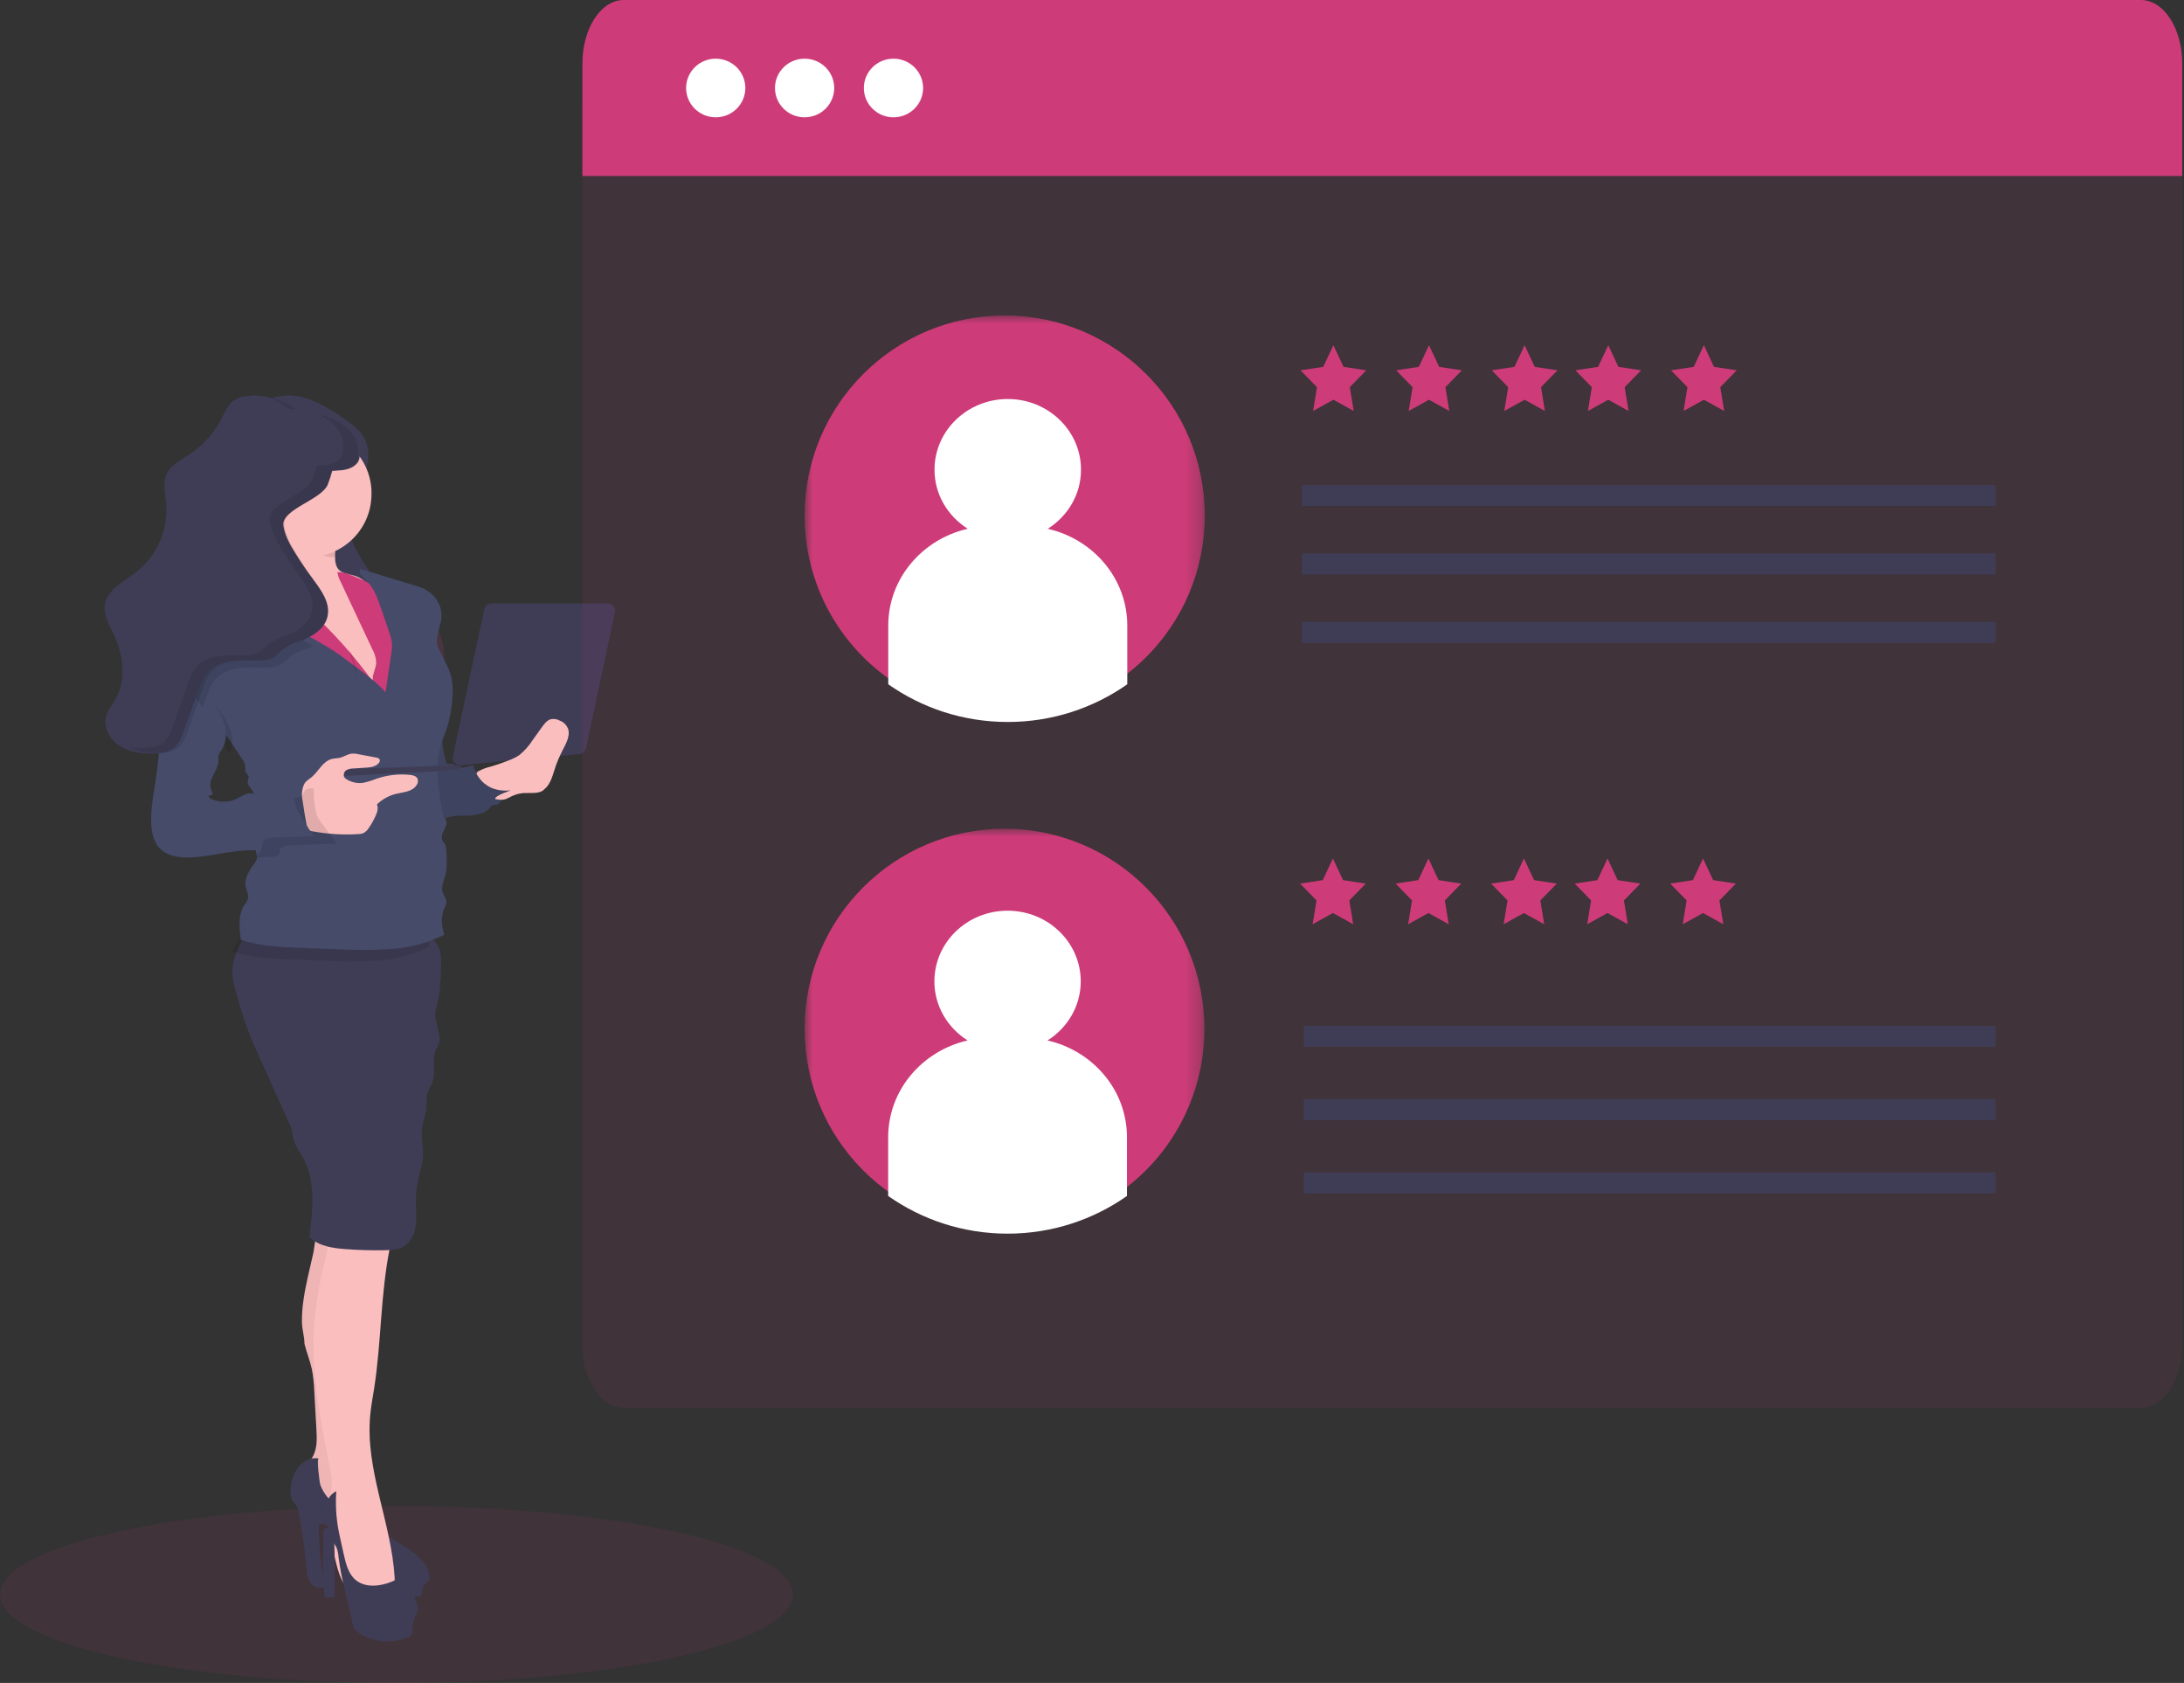<?xml version="1.0" encoding="UTF-8"?>
<svg width="135px" height="104px" viewBox="0 0 135 104" version="1.1" xmlns="http://www.w3.org/2000/svg" xmlns:xlink="http://www.w3.org/1999/xlink">
    <rect x="0" y="0" width="135" height="104" fill="#333333" stroke="none"/>
    <!-- Generator: Sketch 54.1 (76490) - https://sketchapp.com -->
    <title>Group 8</title>
    <desc>Created with Sketch.</desc>
    <defs>
        <linearGradient x1="49.855%" y1="99.807%" x2="49.855%" y2="-0.193%" id="linearGradient-1">
            <stop stop-color="#808080" stop-opacity="0.25" offset="0%"></stop>
            <stop stop-color="#808080" stop-opacity="0.12" offset="54%"></stop>
            <stop stop-color="#808080" stop-opacity="0.1" offset="100%"></stop>
        </linearGradient>
        <polygon id="path-2" points="0 0.01 24.737 0.01 24.737 24.745 0 24.745"></polygon>
        <polygon id="path-4" points="0 0.01 24.714 0.01 24.714 24.745 0 24.745"></polygon>
    </defs>
    <g id="Page-1" stroke="none" stroke-width="1" fill="none" fill-rule="evenodd">
        <g id="Broker-landing-page2" transform="translate(-152, -795)">
            <g id="Group-8" transform="translate(152, 794.5)">
                <g id="Group-7" transform="translate(0, 2.5)" fill-rule="nonzero">
                    <g id="undraw_conference_uo36">
                        <ellipse id="Oval" fill="#CE3B79" opacity="0.083" cx="24.505" cy="96.537" rx="24.505" ry="5.463"></ellipse>
                        <g id="Group" transform="translate(21.042, 33.708)" fill="#CE3B79" opacity="0.152">
                            <ellipse id="Oval" transform="translate(3.618, 4.55) rotate(-13.72) translate(-3.618, -4.55) " cx="3.618" cy="4.55" rx="2.752" ry="3.574"></ellipse>
                        </g>
                        <polygon id="Rectangle" fill="url(#linearGradient-1)" transform="translate(84.993, 1.383) rotate(90) translate(-84.993, -1.383) " points="84.76 1.024 85.227 1.024 85.227 1.741 84.76 1.741"></polygon>
                        <path d="M15.841,23.82 C15.395,24.722 14.717,25.493 13.875,26.056 C13.332,26.417 12.691,26.727 12.431,27.32 C12.188,27.872 12.353,28.505 12.409,29.105 C12.549,30.751 11.844,32.357 10.531,33.38 C9.792,33.947 8.804,34.421 8.645,35.333 C8.533,35.982 8.903,36.604 9.182,37.202 C9.77,38.466 9.972,40.01 9.28,41.222 C9.084,41.567 8.813,41.882 8.713,42.263 C8.528,42.941 8.92,43.678 9.509,44.071 C10.097,44.465 10.834,44.573 11.544,44.57 C12.059,44.57 12.618,44.493 12.985,44.135 C13.231,43.895 13.352,43.561 13.468,43.24 L14.362,40.735 C14.518,40.283 14.695,39.812 15.035,39.474 C15.755,38.748 16.929,38.825 17.957,38.837 C19.471,38.855 20.978,38.621 22.413,38.144 C23.253,37.862 24.165,37.385 24.361,36.532 C24.557,35.679 23.975,34.902 23.466,34.21 C23.086,33.697 22.726,33.167 22.386,32.619 C22.055,32.09 21.739,31.531 21.647,30.916 C21.491,29.894 21.982,28.9 22.357,27.936 C22.732,26.972 22.995,25.831 22.449,24.95 C22.213,24.607 21.912,24.312 21.563,24.081 C20.741,23.489 19.64,22.771 18.633,22.53 C18.093,22.404 17.53,22.412 16.994,22.551 C16.342,22.751 16.113,23.265 15.841,23.82 Z" id="Path" fill="#3F3D56"></path>
                        <path d="M26.483,36.004 C26.683,36.659 26.824,37.33 26.906,38.008 C27.152,39.641 27.399,41.295 27.353,42.951 C27.331,43.32 27.331,43.691 27.353,44.06 C27.396,44.398 27.464,44.732 27.558,45.059 C27.564,45.119 27.597,45.173 27.648,45.208 C27.707,45.236 27.776,45.208 27.841,45.2 C28.06,45.175 28.223,45.38 28.392,45.518 C28.733,45.784 29.208,45.818 29.585,45.604 C29.469,46.102 29.669,46.618 30.094,46.92 C30.524,47.21 31.063,47.304 31.571,47.18 C31.316,47.141 31.071,47.313 30.932,47.523 C30.882,47.597 30.842,47.688 30.758,47.725 C30.673,47.762 30.527,47.714 30.427,47.765 C30.378,47.797 30.336,47.84 30.306,47.889 C29.999,48.287 29.428,48.385 28.915,48.399 C28.402,48.412 27.857,48.378 27.406,48.614 C27.293,48.672 27.189,48.746 27.072,48.794 C26.715,48.942 26.29,48.794 26.013,48.54 C25.749,48.266 25.562,47.932 25.469,47.569 C25.008,46.131 25.1,44.592 25.194,43.091 C25.343,40.705 25.656,38.261 26.483,36.004 Z" id="Path" fill="#454B69"></path>
                        <path d="M26.483,36.004 C26.683,36.659 26.824,37.33 26.906,38.008 C27.152,39.641 27.399,41.295 27.353,42.951 C27.331,43.32 27.331,43.691 27.353,44.06 C27.396,44.398 27.464,44.732 27.558,45.059 C27.564,45.119 27.597,45.173 27.648,45.208 C27.707,45.236 27.776,45.208 27.841,45.2 C28.06,45.175 28.223,45.38 28.392,45.518 C28.733,45.784 29.208,45.818 29.585,45.604 C29.469,46.102 29.669,46.618 30.094,46.92 C30.524,47.21 31.063,47.304 31.571,47.18 C31.316,47.141 31.071,47.313 30.932,47.523 C30.882,47.597 30.842,47.688 30.758,47.725 C30.673,47.762 30.527,47.714 30.427,47.765 C30.378,47.797 30.336,47.84 30.306,47.889 C29.999,48.287 29.428,48.385 28.915,48.399 C28.402,48.412 27.857,48.378 27.406,48.614 C27.293,48.672 27.189,48.746 27.072,48.794 C26.715,48.942 26.29,48.794 26.013,48.54 C25.749,48.266 25.562,47.932 25.469,47.569 C25.008,46.131 25.1,44.592 25.194,43.091 C25.343,40.705 25.656,38.261 26.483,36.004 Z" id="Path" fill="#000000" opacity="0.1"></path>
                        <path d="M18.82,81.036 C18.947,81.562 19.157,82.068 19.275,82.596 C19.362,83.051 19.412,83.512 19.427,83.975 L19.558,86.316 C19.59,86.872 19.615,87.456 19.366,87.953 C19.195,88.299 18.897,88.589 18.812,88.964 C18.679,89.553 19.102,90.109 19.5,90.567 L21.452,92.815 C22.059,93.519 22.732,94.26 23.638,94.5 C23.773,94.545 23.918,94.551 24.055,94.515 C24.307,94.432 24.43,94.129 24.394,93.866 C24.337,93.607 24.217,93.365 24.046,93.162 C23.535,92.448 22.984,91.746 22.656,90.935 C22.234,89.903 22.19,88.761 22.216,87.647 C22.319,83.106 23.468,78.617 23.337,74.068 C22.34,73.993 21.303,73.828 20.301,73.837 C19.41,73.847 19.517,74.743 19.362,75.459 C19.155,76.398 18.906,77.329 18.768,78.281 C18.696,78.745 18.661,79.213 18.664,79.682 C18.664,80.14 18.82,80.597 18.82,81.036 Z" id="Path" fill="#FBBEBE"></path>
                        <path d="M18.82,81.036 C18.947,81.562 19.157,82.068 19.275,82.596 C19.362,83.051 19.412,83.512 19.427,83.975 L19.558,86.316 C19.59,86.872 19.615,87.456 19.366,87.953 C19.195,88.299 18.897,88.589 18.812,88.964 C18.679,89.553 19.102,90.109 19.5,90.567 L21.452,92.815 C22.059,93.519 22.732,94.26 23.638,94.5 C23.773,94.545 23.918,94.551 24.055,94.515 C24.307,94.432 24.43,94.129 24.394,93.866 C24.337,93.607 24.217,93.365 24.046,93.162 C23.535,92.448 22.984,91.746 22.656,90.935 C22.234,89.903 22.19,88.761 22.216,87.647 C22.319,83.106 23.468,78.617 23.337,74.068 C22.34,73.993 21.303,73.828 20.301,73.837 C19.41,73.847 19.517,74.743 19.362,75.459 C19.155,76.398 18.906,77.329 18.768,78.281 C18.696,78.745 18.661,79.213 18.664,79.682 C18.664,80.14 18.82,80.597 18.82,81.036 Z" id="Path" fill="#000000" opacity="0.05"></path>
                        <path d="M19.709,88.135 C19.227,88.037 18.727,88.293 18.425,88.678 C18.146,89.078 17.986,89.547 17.962,90.031 C17.927,90.236 17.951,90.446 18.031,90.638 C18.107,90.788 18.24,90.902 18.327,91.045 C18.413,91.213 18.468,91.395 18.487,91.583 C18.667,92.671 18.847,93.761 18.94,94.86 C18.969,95.195 18.996,95.549 19.195,95.822 C19.394,96.095 19.838,96.228 20.08,95.999 C19.829,94.745 19.703,93.47 19.706,92.192 C20.269,92.117 20.761,92.553 21.128,92.983 C21.505,93.418 21.85,93.879 22.161,94.362 C22.422,94.819 22.726,95.252 23.066,95.656 C23.817,96.439 24.911,96.807 25.992,96.64 C26.178,96.482 26.042,96.157 26.196,95.972 C26.26,95.914 26.329,95.861 26.401,95.814 C26.595,95.647 26.575,95.34 26.488,95.103 C26.207,94.327 25.451,93.839 24.743,93.396 C23.458,92.606 22.158,91.816 20.865,91.052 C20.372,90.751 19.997,90.296 19.801,89.759 C19.754,89.622 19.552,88.083 19.709,88.135 Z" id="Path" fill="#3F3D56"></path>
                        <path d="M19.429,79.772 C19.196,82.843 19.849,85.901 20.43,88.92 C20.484,89.161 20.514,89.408 20.518,89.656 C20.494,89.965 20.445,90.272 20.373,90.573 C20.153,91.819 20.434,93.096 20.713,94.328 C20.907,95.182 21.181,96.146 21.935,96.518 C22.467,96.783 23.094,96.671 23.673,96.547 C23.863,96.526 24.044,96.449 24.196,96.326 C24.404,96.12 24.411,95.779 24.394,95.48 C24.194,92.089 22.567,88.838 22.884,85.456 C22.936,84.897 23.042,84.344 23.129,83.789 C23.577,80.914 23.519,77.956 24.099,75.111 C24.127,75.011 24.127,74.905 24.099,74.805 C24.05,74.707 23.972,74.629 23.877,74.582 C23.35,74.249 22.787,73.954 22.179,73.864 C21.704,73.794 21.107,73.849 20.708,74.159 C20.308,74.469 20.262,75.185 20.139,75.697 C19.793,77.032 19.556,78.395 19.429,79.772 Z" id="Path" fill="#FBBEBE"></path>
                        <path d="M20.048,96.572 C20.045,96.614 20.055,96.657 20.079,96.696 C20.094,96.711 20.119,96.72 20.145,96.719 C20.318,96.719 20.489,96.719 20.662,96.719 C20.683,96.564 20.683,96.408 20.685,96.253 L20.685,95.19 C20.685,94.348 20.685,93.502 20.635,92.664 C20.636,92.633 20.63,92.602 20.617,92.573 C20.605,92.554 20.584,92.54 20.559,92.532 C20.437,92.489 20.147,92.354 20.044,92.509 C19.941,92.664 19.986,93.154 19.98,93.358 C19.963,94.04 19.963,94.723 19.98,95.406 C20.003,95.795 20.026,96.183 20.048,96.572 Z" id="Path" fill="#3F3D56"></path>
                        <path d="M26.894,60.612 C26.891,60.723 26.901,60.835 26.924,60.944 C26.979,61.261 27.049,61.575 27.128,61.888 C27.173,62.022 27.19,62.163 27.18,62.303 C27.134,62.483 27.061,62.655 26.962,62.813 C26.653,63.488 26.985,64.323 26.685,64.997 C26.614,65.158 26.509,65.299 26.447,65.468 C26.312,65.826 26.388,66.223 26.343,66.6 C26.295,66.867 26.228,67.13 26.144,67.388 C25.926,68.228 26.286,69.122 26.076,69.964 C25.896,70.686 25.714,71.414 25.701,72.155 C25.691,72.67 25.763,73.186 25.701,73.7 C25.64,74.213 25.421,74.74 24.974,75.013 C24.622,75.229 24.184,75.253 23.766,75.261 C22.963,75.275 22.156,75.252 21.353,75.192 C20.55,75.131 19.689,75.003 19.124,74.446 C19.339,72.801 19.535,71.036 18.742,69.57 C18.507,69.137 18.185,68.729 18.103,68.246 C18.081,68.122 18.075,67.997 18.049,67.875 C18.012,67.73 17.96,67.59 17.894,67.456 C17.371,66.292 16.848,65.129 16.324,63.967 C16.241,63.78 16.157,63.593 16.07,63.405 C15.8,62.801 15.527,62.197 15.297,61.572 C15.023,60.841 14.807,60.093 14.599,59.344 C14.453,58.9 14.372,58.438 14.361,57.973 C14.384,57.561 14.483,57.156 14.653,56.778 C14.746,56.558 14.854,56.342 14.963,56.131 C18.074,55.414 21.275,55.147 24.465,55.336 C24.976,55.346 25.482,55.427 25.968,55.579 C26.297,55.693 26.593,55.882 26.832,56.131 C26.942,56.246 27.033,56.378 27.1,56.522 C27.287,56.92 27.275,57.379 27.262,57.817 C27.234,58.64 27.207,59.478 26.975,60.265 C26.936,60.377 26.909,60.494 26.894,60.612 Z" id="Path" fill="#3F3D56"></path>
                        <path d="M25.013,95.275 C24.554,95.634 24.015,95.869 23.445,95.957 C22.942,96.034 22.391,95.979 21.992,95.645 C21.54,95.273 21.378,94.64 21.249,94.054 L21.076,93.275 C21.012,92.995 20.951,92.714 20.901,92.43 C20.772,91.681 20.734,90.919 20.788,90.16 C20.375,90.327 20.128,90.833 20.101,91.29 C20.074,91.746 20.211,92.194 20.336,92.633 C20.385,92.845 20.461,93.05 20.561,93.242 C20.634,93.37 20.731,93.484 20.794,93.618 C20.873,93.816 20.918,94.027 20.928,94.241 C21.022,94.945 21.157,95.643 21.333,96.33 L21.601,97.474 L21.629,97.589 L21.856,98.558 C21.863,98.593 21.874,98.626 21.889,98.658 C21.917,98.705 21.955,98.746 22.001,98.776 C22.958,99.502 24.217,99.643 25.302,99.146 C25.344,99.128 25.382,99.103 25.415,99.072 C25.473,98.989 25.5,98.886 25.489,98.784 C25.476,98.475 25.535,98.166 25.661,97.885 C25.729,97.781 25.785,97.669 25.827,97.551 C25.851,97.361 25.816,97.167 25.726,96.998 L25.168,95.649 C25.135,95.516 25.083,95.39 25.013,95.275 Z" id="Path" fill="#3F3D56"></path>
                        <path d="M23.534,39.652 C23.513,39.937 23.456,40.219 23.364,40.491 C23.296,40.688 23.176,40.864 23.017,41.001 C22.757,40.653 22.292,40.533 21.939,40.277 C21.649,40.033 21.396,39.748 21.189,39.432 C20.735,38.832 20.217,38.3 19.732,37.734 C19.658,37.647 19.581,37.561 19.516,37.474 C19.268,37.176 19.043,36.858 18.845,36.526 C18.44,35.836 18.163,35.044 17.554,34.522 C17.223,34.237 16.806,34.05 16.512,33.728 C16.691,33.424 16.808,33.089 16.856,32.74 C16.926,32.406 16.994,32.071 17.03,31.73 C17.041,31.64 17.047,31.551 17.05,31.461 C17.05,31.422 17.05,31.384 17.05,31.345 C17.05,31.068 16.87,30.596 17.156,30.437 C17.418,30.287 17.848,30.287 18.157,30.296 L18.213,30.296 C18.93,30.304 19.63,30.519 20.226,30.914 C20.362,30.996 20.48,31.103 20.574,31.23 C20.712,31.479 20.765,31.766 20.726,32.048 C20.726,32.114 20.726,32.18 20.715,32.244 L20.715,32.34 C20.704,32.661 20.736,33.004 20.963,33.227 C21.191,33.451 21.593,33.479 21.925,33.581 C21.98,33.599 22.031,33.617 22.084,33.638 C22.447,33.8 22.757,34.06 22.979,34.387 C23.229,34.764 23.405,35.183 23.499,35.624 C23.591,36.018 23.65,36.419 23.673,36.823 C23.706,37.768 23.659,38.714 23.534,39.652 Z" id="Path" fill="#FBBEBE"></path>
                        <path d="M20.8,32.302 L20.8,32.401 C20.411,32.555 19.463,32.129 19.025,32.129 C18.152,32.129 17.887,32.31 17.258,31.773 C17.271,31.642 17.28,31.509 17.283,31.377 C17.283,31.092 17.11,30.606 17.385,30.442 C17.66,30.279 18.098,30.288 18.395,30.297 C19.085,30.305 19.757,30.526 20.33,30.933 C20.46,31.017 20.574,31.128 20.664,31.258 C20.849,31.554 20.82,31.944 20.8,32.302 Z" id="Path" fill="#000000" opacity="0.1"></path>
                        <path d="M22.962,28.548 C22.962,29.711 22.435,30.812 21.524,31.551 C20.613,32.289 19.414,32.586 18.258,32.361 C16.411,32 15.08,30.404 15.079,28.548 C15.05,27.141 15.796,25.828 17.027,25.116 C18.259,24.404 19.785,24.404 21.017,25.116 C22.248,25.828 22.994,27.141 22.965,28.548 L22.962,28.548 Z" id="Path" fill="#FBBEBE"></path>
                        <path d="M16.731,33.326 C16.608,33.227 16.458,33.165 16.298,33.148 C16.064,33.17 15.863,33.318 15.783,33.529 C15.688,33.73 15.658,33.952 15.575,34.159 C15.463,34.437 15.26,34.673 14.996,34.832 C14.81,34.942 14.591,35.02 14.464,35.189 C14.265,35.459 14.387,35.835 14.555,36.124 C15.178,37.201 16.315,37.911 17.404,38.567 L18.632,39.312 C19.125,39.624 19.636,39.91 20.162,40.168 C21.014,40.57 21.937,40.827 22.784,41.238 C23.174,41.426 23.563,41.65 23.989,41.714 C24.08,41.437 24.137,41.151 24.159,40.861 C24.369,39.075 24.576,37.248 24.159,35.495 C24.103,35.155 23.954,34.836 23.725,34.57 C23.565,34.423 23.381,34.302 23.18,34.21 C22.683,33.954 22.171,33.724 21.647,33.522 C21.401,33.409 21.131,33.351 20.859,33.355 C20.882,33.551 20.944,33.741 21.039,33.915 C21.697,35.315 22.355,36.716 23.015,38.118 C23.16,38.373 23.242,38.657 23.255,38.947 C23.241,39.359 22.943,39.761 23.069,40.157 C21.92,38.56 20.602,37.081 19.135,35.742 C19.071,35.69 19.018,35.627 18.98,35.556 C18.944,35.443 18.937,35.324 18.958,35.209 C18.972,34.988 18.924,34.694 18.73,34.546 C18.596,34.444 18.398,34.414 18.25,34.324 C17.735,34.012 17.238,33.659 16.731,33.326 Z" id="Path" fill="#CE3B79"></path>
                        <path d="M26.551,56.49 C25.574,56.981 24.509,57.275 23.417,57.356 C22.329,57.433 21.237,57.439 20.148,57.374 L17.667,57.28 C16.541,57.236 15.435,57.145 14.361,56.806 C14.453,56.582 14.561,56.362 14.669,56.147 C17.763,55.417 20.947,55.144 24.12,55.338 C24.628,55.347 25.131,55.43 25.614,55.585 C25.942,55.701 26.237,55.893 26.474,56.147 C26.499,56.263 26.527,56.379 26.551,56.49 Z" id="Path" fill="#000000" opacity="0.1"></path>
                        <path d="M27.272,43.969 C26.832,45.417 27.134,47.003 27.408,48.489 C27.565,48.593 27.638,48.783 27.588,48.962 C27.534,49.133 27.463,49.299 27.376,49.458 C27.289,49.62 27.285,49.811 27.364,49.977 C27.403,50.045 27.465,50.097 27.506,50.163 C27.561,50.271 27.589,50.39 27.587,50.51 C27.621,51.07 27.656,51.643 27.501,52.183 C27.411,52.491 27.258,52.824 27.359,53.135 C27.419,53.323 27.568,53.481 27.588,53.677 C27.609,53.873 27.485,54.076 27.411,54.273 C27.235,54.735 27.33,55.294 27.452,55.774 C26.447,56.266 25.352,56.561 24.23,56.641 C23.111,56.72 21.988,56.726 20.869,56.66 L18.319,56.566 C17.151,56.523 16.006,56.43 14.894,56.085 C14.786,55.338 14.696,54.516 15.126,53.893 C15.21,53.793 15.277,53.681 15.326,53.561 C15.402,53.306 15.236,53.046 15.183,52.792 C15.074,52.257 15.443,51.754 15.758,51.306 C15.806,51.246 15.844,51.178 15.868,51.106 C15.927,50.899 15.799,50.673 15.797,50.465 C15.796,50.405 15.81,50.346 15.838,50.292 C15.884,50.205 15.973,50.139 16.02,50.058 C16.071,49.946 16.086,49.822 16.065,49.701 C16.005,48.926 15.909,48.156 15.777,47.392 C15.764,47.324 15.751,47.253 15.734,47.184 C15.711,47.076 15.672,46.972 15.618,46.876 C15.544,46.751 15.435,46.651 15.362,46.526 C15.289,46.384 15.289,46.217 15.362,46.075 C15.433,45.946 15.239,45.833 15.177,45.699 C15.151,45.595 15.145,45.487 15.16,45.381 C15.137,45.201 15.066,45.029 14.954,44.885 C14.815,44.671 14.676,44.458 14.533,44.247 C13.901,43.292 13.241,42.352 12.554,41.429 C12.229,40.987 11.895,40.547 11.558,40.113 C11.284,39.762 11.003,39.406 10.865,38.986 C10.841,38.913 10.822,38.838 10.808,38.762 C10.732,38.359 10.791,37.942 10.977,37.574 C11.162,37.268 11.373,36.979 11.61,36.71 C11.834,36.38 12.077,36.062 12.338,35.758 C12.604,35.453 12.986,35.266 13.396,35.239 C13.632,35.239 13.907,35.304 14.07,35.139 C14.13,35.081 14.162,35.002 14.228,34.945 C14.4,34.791 14.684,34.894 14.891,35.008 L18.874,37.2 L19.519,37.557 C19.636,37.625 19.757,37.692 19.874,37.762 C20.426,38.076 20.956,38.426 21.459,38.812 C22.196,39.388 23.014,39.917 23.656,40.592 C23.717,40.655 23.776,40.718 23.833,40.784 C23.949,39.996 24.065,39.206 24.181,38.416 C24.224,38.189 24.239,37.957 24.227,37.726 C24.197,37.499 24.139,37.276 24.056,37.063 C24.031,36.986 24.004,36.909 23.978,36.832 C23.835,36.413 23.691,35.995 23.548,35.577 C23.338,34.961 23.113,34.325 22.639,33.872 C22.523,33.777 22.418,33.671 22.322,33.556 C22.322,33.556 22.322,33.556 22.322,33.556 C22.231,33.44 22.202,33.289 22.243,33.148 L25.598,34.168 C25.756,34.217 25.915,34.265 26.073,34.322 C26.259,34.401 26.432,34.504 26.589,34.63 C27.102,35.027 27.363,35.658 27.277,36.291 C27.243,36.496 27.171,36.69 27.126,36.892 C27.049,37.257 26.929,37.677 27.092,38.016 C27.254,38.354 27.408,38.653 27.555,38.972 C27.682,39.215 27.788,39.468 27.871,39.728 C27.963,40.084 28,40.45 27.981,40.817 C27.961,41.634 27.816,42.443 27.55,43.219 C27.451,43.463 27.351,43.713 27.272,43.969 Z" id="Path" fill="#454B69"></path>
                        <polygon id="Path" fill="#3F3D56" points="20.098 45.997 27.422 45.407 28.703 45.284 27.526 45.641"></polygon>
                        <polygon id="Path" fill="#3F3D56" points="20.098 45.997 20.098 45.576 28.302 45.284 28.703 45.532"></polygon>
                        <path d="M20.486,44.908 C20.664,44.857 20.855,44.867 21.036,44.821 C21.27,44.761 21.48,44.607 21.719,44.575 C21.867,44.562 22.015,44.574 22.159,44.609 L23.259,44.814 C23.344,44.831 23.443,44.858 23.473,44.946 C23.489,45.026 23.464,45.109 23.406,45.163 C23.208,45.387 22.893,45.419 22.609,45.438 L21.842,45.487 C21.693,45.485 21.545,45.521 21.412,45.593 C21.279,45.675 21.219,45.845 21.268,46 C21.309,46.075 21.37,46.134 21.444,46.171 C21.749,46.352 22.1,46.423 22.446,46.374 C22.726,46.318 23,46.234 23.266,46.125 C23.94,45.893 24.652,45.812 25.357,45.887 C25.54,45.906 25.754,45.963 25.819,46.147 C25.854,46.279 25.827,46.421 25.746,46.527 C25.472,46.935 24.927,46.949 24.471,47.06 C24.035,47.167 23.632,47.391 23.299,47.711 C23.401,47.935 23.317,48.202 23.215,48.424 C23.099,48.681 22.962,48.926 22.803,49.155 C22.718,49.298 22.599,49.413 22.457,49.489 C22.365,49.523 22.267,49.542 22.169,49.543 C21.216,49.604 20.261,49.546 19.32,49.372 C19.219,49.365 19.123,49.322 19.046,49.249 C18.998,49.18 18.967,49.098 18.959,49.012 C18.861,48.499 18.775,47.986 18.702,47.462 C18.63,47.136 18.659,46.795 18.785,46.489 C18.903,46.251 19.088,46.175 19.276,46.014 C19.684,45.667 19.945,45.062 20.486,44.908 Z" id="Path" fill="#FBBEBE"></path>
                        <path d="M29.933,35.649 L27.996,44.749 C27.964,44.888 28.005,45.033 28.106,45.138 C28.206,45.244 28.355,45.297 28.504,45.281 L35.809,44.602 C36.016,44.584 36.185,44.439 36.225,44.246 L38.014,35.824 C38.044,35.692 38.009,35.554 37.918,35.45 C37.827,35.346 37.691,35.287 37.549,35.29 L30.394,35.29 C30.169,35.288 29.975,35.439 29.933,35.649 Z" id="Path" fill="#3F3D56"></path>
                        <path d="M33.643,46.773 C34.064,46.455 34.183,45.811 34.375,45.266 C34.529,44.866 34.706,44.48 34.905,44.111 C35.073,43.773 35.241,43.37 35.108,43.014 C35.003,42.787 34.829,42.618 34.623,42.541 C34.437,42.433 34.227,42.402 34.025,42.451 C33.798,42.525 33.629,42.751 33.476,42.966 L32.933,43.724 C32.7,44.088 32.419,44.404 32.103,44.66 C31.903,44.793 31.693,44.9 31.475,44.979 C31.085,45.134 30.69,45.271 30.29,45.386 C30.06,45.439 29.836,45.523 29.621,45.635 C29.534,45.674 29.464,45.753 29.425,45.854 C29.408,45.981 29.432,46.111 29.494,46.215 C29.634,46.524 29.79,47.153 30.077,47.263 C30.351,47.344 30.63,47.396 30.911,47.419 C31.191,47.455 31.403,47.32 31.651,47.193 C31.964,47.05 32.298,46.986 32.633,47.005 C32.919,46.998 33.418,47.047 33.643,46.773 Z" id="Path" fill="#FBBEBE"></path>
                        <path d="M29.257,45.284 C29.257,45.284 29.575,47.037 31.571,46.844 C31.571,46.844 30.508,47.19 30.62,47.385 C30.731,47.579 28.156,47.006 28.156,47.006 L28.023,46.092 C28.023,46.092 27.939,45.587 28.023,45.574 C28.108,45.56 29.257,45.284 29.257,45.284 Z" id="Path" fill="#454B69"></path>
                        <path d="M29.257,45.284 C29.257,45.284 29.575,47.037 31.571,46.844 C31.571,46.844 30.508,47.19 30.62,47.385 C30.731,47.579 28.156,47.006 28.156,47.006 L28.023,46.092 C28.023,46.092 27.939,45.587 28.023,45.574 C28.108,45.56 29.257,45.284 29.257,45.284 Z" id="Path" fill="#000000" opacity="0.1"></path>
                        <path d="M21.532,38.145 C21.644,38.235 21.736,38.378 21.796,38.554 C21.892,38.795 21.964,39.058 22.01,39.334 C22.067,39.661 22.093,40.045 22.249,40.287" id="Path" fill="#000000" opacity="0.1"></path>
                        <path d="M14.298,43.299 C14.415,43.724 14.367,44.18 14.163,44.57 C13.588,43.658 12.988,42.762 12.364,41.881 C12.067,41.46 11.764,41.039 11.457,40.625 C11.209,40.29 10.953,39.951 10.827,39.55 C10.805,39.48 10.788,39.409 10.776,39.337 C10.929,39.103 11.159,38.934 11.424,38.859 C11.844,40.103 12.909,40.995 13.671,42.059 C13.956,42.428 14.169,42.848 14.298,43.299 L14.298,43.299 Z" id="Path" fill="#000000" opacity="0.1"></path>
                        <path d="M20.815,50.14 L17.942,50.23 C17.697,50.237 17.396,50.281 17.319,50.494 C17.296,50.562 17.299,50.635 17.276,50.703 C17.196,50.942 16.846,50.97 16.572,50.969 C16.335,50.969 16.097,50.978 15.861,50.994 C15.859,50.936 15.874,50.878 15.903,50.826 C15.951,50.74 16.043,50.676 16.092,50.598 C16.144,50.488 16.16,50.367 16.138,50.249 C16.077,49.493 15.977,48.742 15.839,47.996 C15.826,47.93 15.813,47.861 15.795,47.793 C16.018,47.659 16.278,47.587 16.545,47.586 C16.781,47.61 16.997,47.736 17.233,47.726 C17.643,47.706 17.927,47.287 18.337,47.263 C18.424,47.269 18.512,47.259 18.596,47.234 C18.726,47.174 18.747,47.016 18.814,46.899 C18.913,46.725 19.188,46.683 19.396,46.728 C19.391,47.126 19.419,47.524 19.48,47.918 C19.5,48.09 19.544,48.26 19.611,48.423 C19.689,48.587 19.787,48.743 19.903,48.888 C20.211,49.309 20.506,49.716 20.815,50.14 Z" id="Path" fill="#000000" opacity="0.1"></path>
                        <path d="M10.976,38.145 C10.519,38.268 10.195,38.725 10.061,39.208 C9.928,39.691 9.951,40.206 9.964,40.709 C10.009,42.577 9.89,44.445 9.608,46.289 C9.473,47.174 9.299,48.061 9.351,48.955 C9.379,49.439 9.483,49.94 9.773,50.313 C10.233,50.899 11.031,51.02 11.748,50.99 C13.034,50.937 14.296,50.534 15.583,50.543 C15.828,50.543 16.14,50.513 16.213,50.264 C16.233,50.195 16.229,50.118 16.251,50.048 C16.319,49.825 16.589,49.778 16.809,49.77 L19.381,49.678 C19.105,49.243 18.84,48.817 18.564,48.383 C18.461,48.231 18.373,48.068 18.302,47.897 C18.243,47.726 18.203,47.549 18.184,47.368 C18.13,46.957 18.105,46.543 18.111,46.128 C17.924,46.082 17.671,46.128 17.588,46.305 C17.528,46.429 17.509,46.592 17.395,46.655 C17.32,46.682 17.24,46.692 17.161,46.684 C16.796,46.711 16.542,47.155 16.175,47.169 C15.963,47.18 15.768,47.047 15.558,47.023 C15.225,46.986 14.927,47.221 14.622,47.365 C14.116,47.602 13.54,47.602 13.034,47.365 C12.959,47.33 12.875,47.23 12.937,47.171 C12.998,47.111 13.047,47.161 13.097,47.136 C13.191,47.086 13.122,46.937 13.07,46.84 C12.923,46.559 13.026,46.212 13.169,45.921 C13.311,45.629 13.497,45.355 13.502,45.032 C13.493,44.927 13.493,44.823 13.502,44.718 C13.548,44.571 13.621,44.435 13.718,44.318 C13.967,43.888 14.035,43.365 13.905,42.877 C13.773,42.397 13.555,41.948 13.264,41.556 C12.492,40.427 11.406,39.473 10.976,38.145 Z" id="Path" fill="#454B69"></path>
                        <path d="M18.745,37.576 L19.381,37.926 C19.186,38.013 18.986,38.09 18.782,38.157 C17.349,38.622 17.86,39.269 16.348,39.251 C15.318,39.24 14.143,39.164 13.422,39.875 C13.082,40.21 12.911,40.668 12.749,41.111 C12.674,41.313 12.601,41.515 12.528,41.714 C12.207,41.282 11.878,40.851 11.546,40.425 C11.276,40.082 10.999,39.733 10.863,39.322 C10.716,38.864 10.755,38.37 10.974,37.939 C11.156,37.64 11.364,37.357 11.597,37.094 C11.818,36.77 12.057,36.459 12.314,36.162 C12.576,35.863 12.952,35.68 13.357,35.654 C13.589,35.654 13.86,35.717 14.02,35.556 C14.08,35.499 14.111,35.422 14.176,35.366 C14.346,35.215 14.625,35.316 14.829,35.428 L18.745,37.576 Z" id="Path" fill="#000000" opacity="0.1"></path>
                        <path d="M22.207,25.67 C22.186,25.485 22.14,25.305 22.07,25.133 C22.003,25 21.917,24.878 21.815,24.768 C21.145,24.026 20.187,23.597 19.178,23.589 C19.091,23.583 19.004,23.597 18.923,23.629 C18.903,23.638 18.884,23.649 18.867,23.663 C18.147,23.185 17.304,22.716 16.523,22.53 C15.981,22.404 15.416,22.412 14.878,22.551 C14.223,22.745 13.995,23.258 13.717,23.82 C13.27,24.722 12.589,25.493 11.744,26.056 C11.2,26.417 10.555,26.727 10.294,27.32 C10.05,27.872 10.216,28.505 10.273,29.105 C10.411,30.751 9.703,32.355 8.387,33.38 C7.644,33.947 6.652,34.421 6.494,35.333 C6.381,35.982 6.752,36.604 7.031,37.202 C7.623,38.466 7.827,40.01 7.131,41.222 C6.933,41.567 6.663,41.882 6.561,42.263 C6.375,42.941 6.77,43.678 7.359,44.071 C7.948,44.465 8.691,44.573 9.403,44.57 C9.922,44.57 10.483,44.493 10.85,44.135 C11.078,43.876 11.244,43.57 11.336,43.24 C11.636,42.404 11.936,41.569 12.237,40.735 C12.394,40.283 12.572,39.812 12.912,39.474 C13.634,38.748 14.814,38.825 15.845,38.837 C17.362,38.856 16.85,38.197 18.286,37.721 C19.129,37.441 20.047,36.964 20.243,36.109 C20.44,35.254 19.856,34.479 19.345,33.787 C18.962,33.275 18.6,32.744 18.261,32.196 C17.928,31.667 17.611,31.108 17.518,30.493 C17.362,29.471 19.886,28.9 20.264,27.936 C20.372,27.664 20.462,27.386 20.536,27.103 C20.717,27.089 20.884,27.072 21.004,27.067 C21.487,27.046 22.029,26.86 22.195,26.414 C22.262,26.171 22.267,25.915 22.207,25.67 L22.207,25.67 Z" id="Path" fill="#3F3D56"></path>
                        <g id="Group" opacity="0.1" transform="translate(7.907, 22.441)" fill="#000000">
                            <path d="M10.1,0.857 C10.178,0.827 10.262,0.814 10.346,0.819 L10.38,0.819 C9.865,0.489 9.306,0.236 8.72,0.069 L8.579,0.04 C9.093,0.281 9.586,0.566 10.053,0.891 C10.067,0.879 10.083,0.867 10.1,0.857 Z" id="Path"></path>
                            <path d="M14.198,3.207 C14.178,3.023 14.133,2.843 14.065,2.671 C14.001,2.538 13.918,2.416 13.819,2.307 C13.303,1.715 12.606,1.318 11.84,1.18 C12.242,1.379 12.601,1.657 12.897,1.998 C12.996,2.106 13.079,2.228 13.143,2.36 C13.212,2.532 13.257,2.713 13.276,2.898 C13.334,3.143 13.331,3.399 13.267,3.642 C13.108,4.088 12.583,4.274 12.118,4.294 C12.005,4.294 11.842,4.317 11.665,4.329 C11.595,4.612 11.507,4.891 11.402,5.163 C11.037,6.125 8.603,6.7 8.751,7.719 C8.839,8.334 9.147,8.892 9.467,9.42 C9.787,9.949 10.146,10.496 10.515,11.011 C11.008,11.702 11.571,12.497 11.383,13.331 C11.194,14.166 10.308,14.662 9.493,14.942 C8.104,15.418 8.599,16.076 7.135,16.057 C6.137,16.045 4.997,15.968 4.299,16.694 C3.97,17.035 3.804,17.502 3.647,17.954 L2.776,20.457 C2.687,20.787 2.527,21.092 2.308,21.351 C1.952,21.709 1.41,21.783 0.91,21.785 C0.626,21.788 0.341,21.766 0.06,21.72 C0.592,22.014 1.224,22.098 1.834,22.095 C2.335,22.095 2.877,22.018 3.232,21.66 C3.453,21.402 3.613,21.096 3.702,20.766 C3.991,19.932 4.282,19.098 4.573,18.263 C4.724,17.811 4.896,17.341 5.225,17.002 C5.922,16.277 7.062,16.354 8.058,16.366 C9.524,16.385 9.029,15.727 10.417,15.251 C11.232,14.971 12.118,14.494 12.308,13.64 C12.498,12.786 11.934,12.011 11.44,11.32 C11.07,10.807 10.72,10.277 10.392,9.729 C10.071,9.2 9.764,8.643 9.675,8.028 C9.524,7.006 11.962,6.436 12.328,5.472 C12.432,5.2 12.52,4.922 12.59,4.639 C12.766,4.626 12.927,4.609 13.043,4.604 C13.51,4.583 14.034,4.397 14.194,3.951 C14.256,3.707 14.258,3.452 14.198,3.207 L14.198,3.207 Z" id="Path"></path>
                        </g>
                    </g>
                </g>
                <g id="Group-6" transform="translate(36, 0.5)">
                    <g id="undraw_fashion_blogging_w9ol" fill-rule="nonzero">
                        <path d="M1.33841303e-14,83.142 C-3.12234464e-07,84.165 0.269,85.146 0.747,85.87 C1.226,86.593 1.875,87 2.551,87 L96.34,87 C97.017,87 97.666,86.593 98.144,85.87 C98.623,85.146 98.892,84.165 98.892,83.142 L98.892,6.344 L0,6.344 L1.33841303e-14,83.142 Z" id="Path" fill="#CE3B79" opacity="0.083"></path>
                        <path d="M96.34,5.15143483e-15 L2.551,5.15143483e-15 C1.875,-4.80705286e-07 1.226,0.414 0.747,1.15 C0.269,1.887 -3.12234477e-07,2.886 0,3.928 L0,10.875 L98.892,10.875 L98.892,3.928 C98.892,2.886 98.623,1.887 98.144,1.15 C97.666,0.414 97.017,-4.80705292e-07 96.34,0 L96.34,5.15143483e-15 Z" id="Path" fill="#CE3B79"></path>
                        <ellipse id="Oval" fill="#FFFFFF" cx="8.241" cy="5.438" rx="1.831" ry="1.812"></ellipse>
                        <ellipse id="Oval" fill="#FFFFFF" cx="13.735" cy="5.438" rx="1.831" ry="1.812"></ellipse>
                        <ellipse id="Oval" fill="#FFFFFF" cx="19.229" cy="5.438" rx="1.831" ry="1.812"></ellipse>
                    </g>
                    <g id="profiles" transform="translate(13.735, 19.484)">
                        <g id="1">
                            <g id="Group-3">
                                <mask id="mask-3" fill="white">
                                    <use xlink:href="#path-2"></use>
                                </mask>
                                <g id="Clip-2"></g>
                                <path d="M24.737,12.378 C24.737,19.208 19.199,24.745 12.368,24.745 C5.538,24.745 -8.83784839e-05,19.208 -8.83784839e-05,12.378 C-8.83784839e-05,5.547 5.538,0.01 12.368,0.01 C19.199,0.01 24.737,5.547 24.737,12.378" id="Fill-1" fill="#CE3B79" mask="url(#mask-3)"></path>
                            </g>
                            <path d="M15.03,13.193 C16.266,12.413 17.085,11.072 17.085,9.541 C17.085,7.13 15.058,5.174 12.558,5.174 C10.058,5.174 8.03,7.13 8.03,9.541 C8.03,11.072 8.85,12.413 10.085,13.192 C7.271,13.838 5.171,16.264 5.171,19.175 L5.171,22.803 C7.246,24.261 9.793,25.132 12.558,25.132 C15.322,25.132 17.87,24.261 19.945,22.802 L19.945,19.175 C19.945,16.264 17.845,13.838 15.03,13.193" id="Fill-4" fill="#FFFFFF"></path>
                            <polygon id="Fill-6" fill="#CE3B79" points="32.687 1.848 33.314 3.186 34.718 3.4 33.702 4.442 33.942 5.913 32.687 5.219 31.431 5.913 31.671 4.442 30.655 3.4 32.059 3.186"></polygon>
                            <polygon id="Fill-8" fill="#CE3B79" points="38.596 1.848 39.224 3.186 40.628 3.4 39.612 4.442 39.851 5.913 38.596 5.219 37.341 5.913 37.581 4.442 36.565 3.4 37.969 3.186"></polygon>
                            <polygon id="Fill-10" fill="#CE3B79" points="44.506 1.848 45.133 3.186 46.537 3.4 45.521 4.442 45.761 5.913 44.506 5.219 43.25 5.913 43.49 4.442 42.474 3.4 43.879 3.186"></polygon>
                            <polygon id="Fill-12" fill="#CE3B79" points="49.677 1.848 50.304 3.186 51.708 3.4 50.692 4.442 50.932 5.913 49.677 5.219 48.421 5.913 48.661 4.442 47.645 3.4 49.049 3.186"></polygon>
                            <polygon id="Fill-14" fill="#CE3B79" points="55.586 1.848 56.213 3.186 57.617 3.4 56.602 4.442 56.842 5.913 55.586 5.219 54.331 5.913 54.571 4.442 53.555 3.4 54.959 3.186"></polygon>
                            <path d="M31.394,11.136 L72.967,11.136" id="Line-2" stroke="#3F3D56" stroke-width="1.3" stroke-linecap="square"></path>
                            <path d="M31.394,15.365 L72.967,15.365" id="Line-2" stroke="#3F3D56" stroke-width="1.3" stroke-linecap="square"></path>
                            <path d="M31.394,19.594 L72.967,19.594" id="Line-2" stroke="#3F3D56" stroke-width="1.3" stroke-linecap="square"></path>
                        </g>
                        <g id="2" transform="translate(0, 31.719)">
                            <g id="Group-3">
                                <mask id="mask-5" fill="white">
                                    <use xlink:href="#path-4"></use>
                                </mask>
                                <g id="Clip-2"></g>
                                <path d="M24.714,12.378 C24.714,19.208 19.181,24.745 12.357,24.745 C5.533,24.745 -8.82960413e-05,19.208 -8.82960413e-05,12.378 C-8.82960413e-05,5.547 5.533,0.01 12.357,0.01 C19.181,0.01 24.714,5.547 24.714,12.378" id="Fill-1" fill="#CE3B79" mask="url(#mask-5)"></path>
                            </g>
                            <path d="M15.016,13.094 C16.251,12.314 17.069,10.972 17.069,9.442 C17.069,7.03 15.044,5.075 12.546,5.075 C10.048,5.075 8.023,7.03 8.023,9.442 C8.023,10.972 8.842,12.314 10.076,13.093 C7.264,13.738 5.166,16.165 5.166,19.076 L5.166,22.704 C7.239,24.162 9.784,25.033 12.546,25.033 C15.308,25.033 17.853,24.162 19.926,22.703 L19.926,19.076 C19.926,16.165 17.828,13.738 15.016,13.094" id="Fill-4" fill="#FFFFFF"></path>
                            <polygon id="Fill-6" fill="#CE3B79" points="32.656 1.848 33.283 3.186 34.686 3.4 33.671 4.442 33.91 5.913 32.656 5.219 31.402 5.913 31.642 4.442 30.627 3.4 32.029 3.186"></polygon>
                            <polygon id="Fill-8" fill="#CE3B79" points="38.56 1.848 39.187 3.186 40.59 3.4 39.575 4.442 39.814 5.913 38.56 5.219 37.306 5.913 37.546 4.442 36.531 3.4 37.934 3.186"></polygon>
                            <polygon id="Fill-10" fill="#CE3B79" points="44.464 1.848 45.091 3.186 46.494 3.4 45.479 4.442 45.719 5.913 44.464 5.219 43.21 5.913 43.45 4.442 42.435 3.4 43.838 3.186"></polygon>
                            <polygon id="Fill-12" fill="#CE3B79" points="49.63 1.848 50.257 3.186 51.66 3.4 50.645 4.442 50.885 5.913 49.63 5.219 48.376 5.913 48.616 4.442 47.601 3.4 49.004 3.186"></polygon>
                            <polygon id="Fill-14" fill="#CE3B79" points="55.534 1.848 56.161 3.186 57.564 3.4 56.549 4.442 56.789 5.913 55.534 5.219 54.28 5.913 54.52 4.442 53.505 3.4 54.908 3.186"></polygon>
                        </g>
                        <path d="M31.501,44.556 L72.967,44.556" id="Line-2" stroke="#3F3D56" stroke-width="1.3" stroke-linecap="square"></path>
                        <path d="M31.501,49.087 L72.967,49.087" id="Line-2" stroke="#3F3D56" stroke-width="1.3" stroke-linecap="square"></path>
                        <path d="M31.501,53.619 L72.967,53.619" id="Line-2" stroke="#3F3D56" stroke-width="1.3" stroke-linecap="square"></path>
                    </g>
                </g>
            </g>
        </g>
    </g>
</svg>